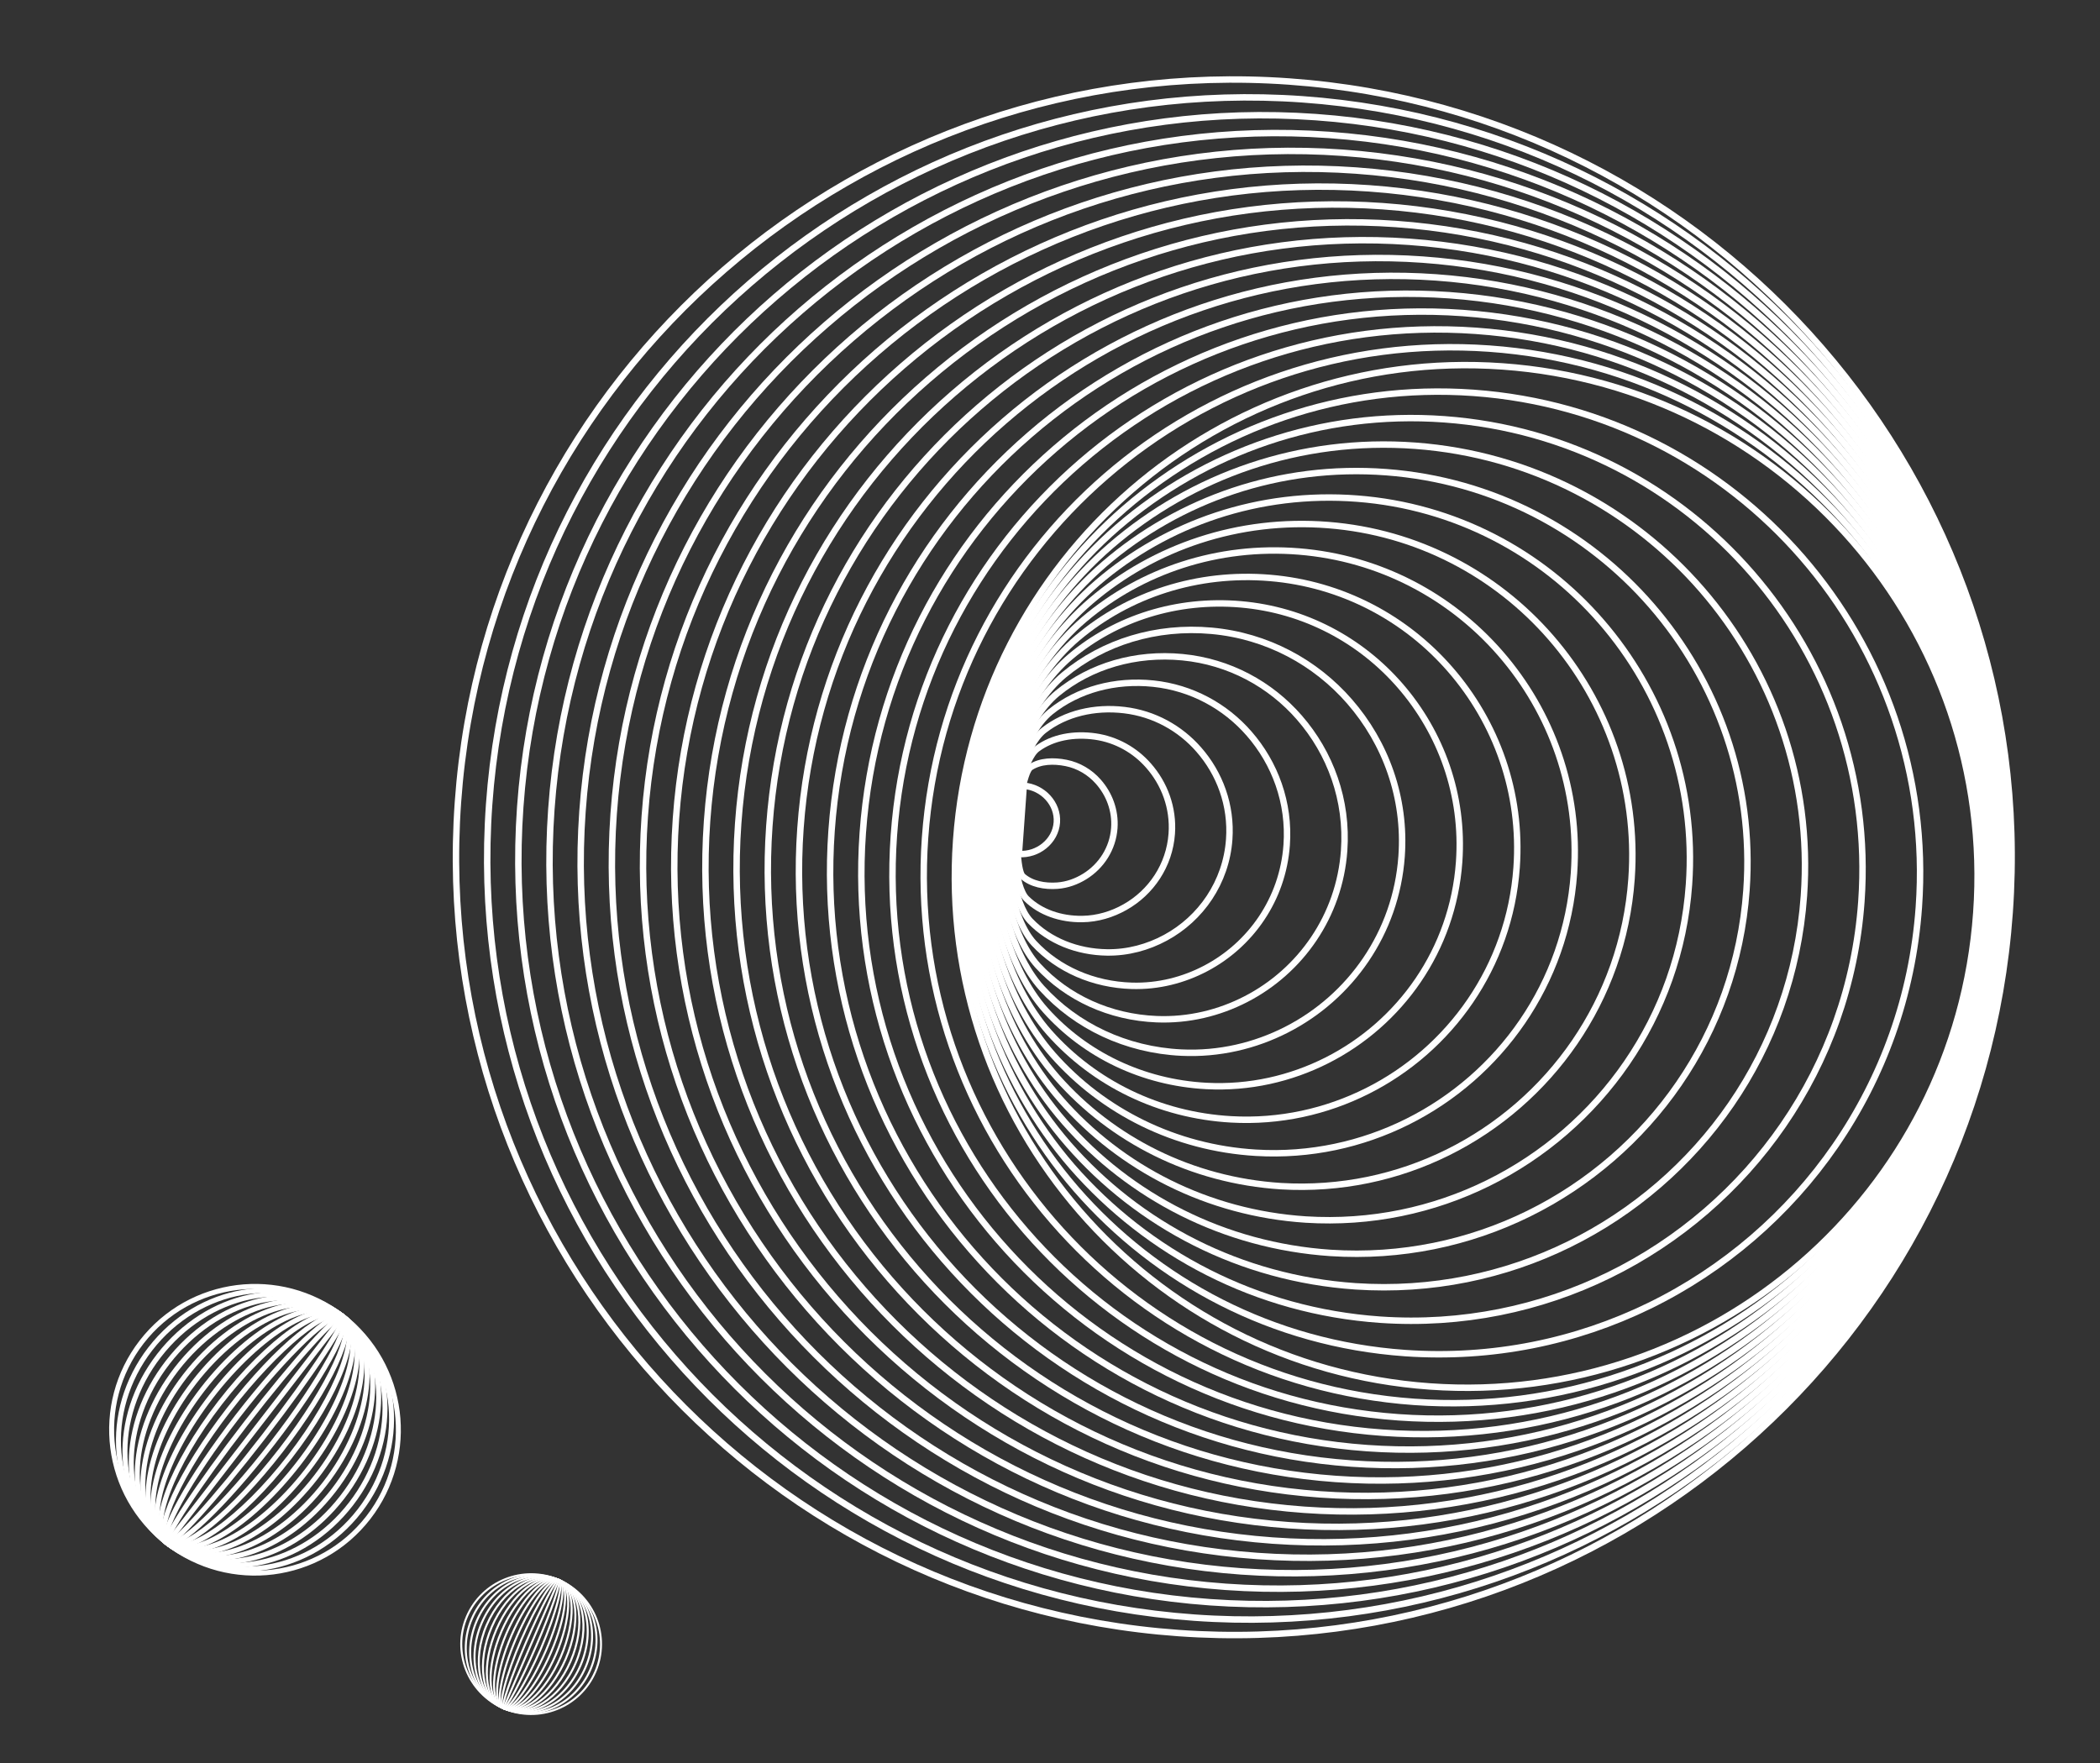 <svg width="212" height="178" viewBox="0 0 212 178" fill="none" xmlns="http://www.w3.org/2000/svg">
<rect x="0" y="0" width="212" height="178" fill="#333333" stroke="none"/>
<g clip-path="url(#clip0_3012_8859)">
<g clip-path="url(#clip1_3012_8859)">
<path d="M130.136 8.229C86.88 5.147 49.314 37.715 46.232 80.971C43.149 124.228 75.717 161.793 118.974 164.876C162.23 167.958 199.796 135.391 202.878 92.134C205.961 48.877 173.393 11.312 130.136 8.229Z" stroke="white" stroke-width="0.65"/>
<path d="M120.565 163.319C162.895 166.336 199.656 134.466 202.673 92.135C204.181 70.97 196.968 51.197 184.086 36.338C171.204 21.48 152.654 11.535 131.488 10.027C110.323 8.519 90.55 15.732 75.692 28.614C60.833 41.496 50.889 60.046 49.38 81.211C47.872 102.377 55.086 122.149 67.967 137.008C80.849 151.867 99.399 161.811 120.565 163.319Z" stroke="white" stroke-width="0.65"/>
<path d="M122.148 161.763C163.552 164.714 199.509 133.541 202.46 92.136C203.935 71.434 196.879 52.094 184.279 37.56C171.679 23.027 153.535 13.3 132.833 11.825C112.13 10.349 92.79 17.405 78.257 30.005C63.723 42.605 53.996 60.749 52.521 81.451C51.046 102.154 58.101 121.494 70.701 136.028C83.301 150.561 101.446 160.288 122.148 161.763Z" stroke="white" stroke-width="0.65"/>
<path d="M123.731 160.207C164.209 163.091 199.362 132.616 202.246 92.137C203.689 71.898 196.791 52.99 184.473 38.782C172.154 24.573 154.416 15.064 134.177 13.622C113.938 12.18 95.03 19.078 80.821 31.396C66.613 43.714 57.104 61.452 55.661 81.692C54.219 101.931 61.117 120.838 73.435 135.047C85.753 149.255 103.492 158.765 123.731 160.207Z" stroke="white" stroke-width="0.65"/>
<path d="M125.314 158.651C164.866 161.469 199.215 131.691 202.033 92.138C203.442 72.362 196.702 53.887 184.666 40.004C172.63 26.12 155.297 16.829 135.521 15.42C115.745 14.01 97.27 20.75 83.386 32.787C69.503 44.823 60.211 62.156 58.802 81.932C57.393 101.708 64.133 120.183 76.169 134.066C88.206 147.95 105.538 157.241 125.314 158.651Z" stroke="white" stroke-width="0.65"/>
<path d="M126.905 157.094C165.531 159.847 199.075 130.766 201.828 92.139C203.204 72.826 196.622 54.784 184.867 41.226C173.113 27.667 156.186 18.593 136.873 17.217C117.56 15.841 99.517 22.423 85.959 34.178C72.401 45.932 63.327 62.859 61.95 82.172C60.574 101.485 67.156 119.527 78.911 133.086C90.665 146.644 107.592 155.718 126.905 157.094Z" stroke="white" stroke-width="0.65"/>
<path d="M128.488 155.538C166.188 158.224 198.928 129.841 201.614 92.141C202.958 73.291 196.533 55.681 185.061 42.448C173.588 29.214 157.067 20.358 138.217 19.015C119.367 17.671 101.757 24.096 88.524 35.568C75.291 47.041 66.434 63.562 65.091 82.412C63.748 101.262 70.172 118.872 81.645 132.105C93.117 145.338 109.638 154.195 128.488 155.538Z" stroke="white" stroke-width="0.65"/>
<path d="M130.079 153.986C166.853 156.606 198.788 128.919 201.409 92.146C202.719 73.759 196.453 56.582 185.262 43.673C174.071 30.765 157.956 22.126 139.569 20.816C121.182 19.506 104.005 25.772 91.097 36.963C78.189 48.154 69.55 64.269 68.239 82.656C66.929 101.043 73.196 118.22 84.386 131.128C95.577 144.036 111.692 152.675 130.079 153.986Z" stroke="white" stroke-width="0.65"/>
<path d="M131.662 152.429C167.51 154.984 198.641 127.994 201.196 92.147C202.473 74.223 196.364 57.478 185.455 44.895C174.546 32.312 158.837 23.891 140.913 22.614C122.989 21.336 106.245 27.445 93.662 38.354C81.079 49.263 72.657 64.972 71.38 82.896C70.103 100.82 76.211 117.565 87.12 130.148C98.029 142.731 113.739 151.152 131.662 152.429Z" stroke="white" stroke-width="0.65"/>
<path d="M133.246 150.873C168.167 153.362 198.494 127.069 200.982 92.148C202.227 74.687 196.276 58.375 185.649 46.117C175.022 33.859 159.718 25.655 142.257 24.411C124.797 23.167 108.485 29.118 96.227 39.745C83.969 50.372 75.765 65.675 74.521 83.136C73.276 100.597 79.227 116.909 89.854 129.167C100.482 141.425 115.785 149.629 133.246 150.873Z" stroke="white" stroke-width="0.65"/>
<path d="M134.837 149.317C168.832 151.739 198.354 126.144 200.777 92.149C201.988 75.151 196.195 59.272 185.85 47.339C175.505 35.406 160.607 27.42 143.609 26.209C126.612 24.997 110.732 30.791 98.799 41.136C86.867 51.481 78.88 66.379 77.669 83.376C76.458 100.374 82.251 116.254 92.596 128.186C102.941 140.119 117.839 148.105 134.837 149.317Z" stroke="white" stroke-width="0.65"/>
<path d="M136.42 147.76C169.489 150.117 198.207 125.219 200.564 92.15C201.742 75.616 196.107 60.169 186.043 48.561C175.98 36.953 161.488 29.184 144.953 28.006C128.419 26.828 112.972 32.463 101.364 42.527C89.756 52.59 81.988 67.082 80.809 83.617C79.631 100.151 85.266 115.598 95.33 127.206C105.393 138.813 119.885 146.582 136.42 147.76Z" stroke="white" stroke-width="0.65"/>
<path d="M138.003 146.204C170.146 148.495 198.06 124.294 200.35 92.151C201.496 76.08 196.018 61.066 186.237 49.783C176.455 38.5 162.369 30.949 146.298 29.804C130.226 28.659 115.212 34.136 103.929 43.918C92.647 53.699 85.095 67.785 83.95 83.857C82.805 99.928 88.282 114.942 98.064 126.225C107.845 137.508 121.931 145.059 138.003 146.204Z" stroke="white" stroke-width="0.65"/>
<path d="M139.594 144.648C170.811 146.872 197.921 123.369 200.145 92.153C201.257 76.544 195.938 61.962 186.438 51.005C176.938 40.047 163.258 32.714 147.65 31.601C132.041 30.489 117.46 35.809 106.502 45.309C95.544 54.808 88.211 68.488 87.099 84.097C85.986 99.705 91.306 114.287 100.806 125.244C110.305 136.202 123.985 143.536 139.594 144.648Z" stroke="white" stroke-width="0.65"/>
<path d="M141.177 143.092C171.468 145.25 197.773 122.444 199.932 92.154C201.011 77.008 195.849 62.859 186.631 52.227C177.413 41.594 164.139 34.478 148.994 33.399C133.848 32.32 119.699 37.481 109.067 46.699C98.434 55.917 91.318 69.192 90.239 84.337C89.16 99.482 94.322 113.631 103.54 124.264C112.758 134.896 126.032 142.012 141.177 143.092Z" stroke="white" stroke-width="0.65"/>
<path d="M142.768 141.535C172.133 143.628 197.634 121.519 199.726 92.155C200.773 77.472 195.769 63.756 186.833 53.449C177.896 43.141 165.028 36.243 150.346 35.196C135.663 34.15 121.947 39.154 111.64 48.09C101.332 57.026 94.434 69.895 93.387 84.577C92.341 99.259 97.345 112.976 106.281 123.283C115.217 133.591 128.086 140.489 142.768 141.535Z" stroke="white" stroke-width="0.65"/>
<path d="M199.513 92.156C200.526 77.937 195.68 64.653 187.026 54.67C178.372 44.688 165.909 38.007 151.69 36.994C137.471 35.981 124.187 40.827 114.204 49.481C104.222 58.135 97.541 70.598 96.528 84.817C95.515 99.036 100.361 112.32 109.015 122.303C117.669 132.285 130.132 138.966 144.351 139.979C172.79 142.006 197.487 120.594 199.513 92.156Z" stroke="white" stroke-width="0.65"/>
<path d="M141.844 136.609C128.487 135.668 116.774 129.408 108.631 120.048C100.517 110.689 95.989 98.02 96.939 84.69C97.889 71.359 104.168 59.461 113.526 51.347C122.914 43.236 135.396 38.701 148.753 39.663C162.109 40.626 173.816 46.907 181.949 56.286C190.1 65.687 194.666 78.196 193.712 91.586C192.435 109.512 181.586 124.472 166.52 131.828C159.104 135.448 150.666 137.226 141.844 136.609Z" stroke="white" stroke-width="0.65"/>
<path d="M139.338 133.238C126.841 132.37 115.878 126.532 108.246 117.793C100.673 109.058 96.464 97.004 97.35 84.563C98.237 72.121 104.113 60.786 112.848 53.213C121.642 45.645 133.322 41.421 145.816 42.333C158.309 43.245 169.26 49.126 176.871 57.902C184.521 66.721 188.806 78.455 187.911 91.016C186.714 107.811 176.557 121.829 162.448 128.732C155.503 132.131 147.6 133.805 139.338 133.238Z" stroke="white" stroke-width="0.65"/>
<path d="M136.831 129.868C125.196 129.071 114.958 123.676 107.861 115.538C100.806 107.448 96.938 95.989 97.761 84.435C98.585 72.882 104.038 62.087 112.17 55.079C120.349 48.03 131.248 44.141 142.879 45.002C154.509 45.864 164.705 51.345 171.794 59.518C178.941 67.754 182.946 78.715 182.11 90.446C180.994 106.109 171.527 119.185 158.376 125.637C151.902 128.813 144.535 130.384 136.831 129.868Z" stroke="white" stroke-width="0.65"/>
<path d="M134.324 126.497C123.55 125.773 114.055 120.806 107.477 113.283C100.955 105.824 97.413 94.972 98.173 84.308C98.933 73.644 103.977 63.404 111.491 56.945C119.07 50.431 129.174 46.861 139.941 47.672C150.709 48.483 160.149 53.563 166.716 61.134C173.361 68.788 177.085 78.974 176.309 89.876C175.273 104.407 166.498 116.542 154.304 122.541C148.301 125.495 141.469 126.962 134.324 126.497Z" stroke="white" stroke-width="0.65"/>
<path d="M131.818 123.126C121.905 122.475 113.151 117.936 107.092 111.028C101.103 104.199 97.887 93.956 98.584 84.18C99.281 74.405 103.916 64.721 110.813 58.811C117.79 52.831 127.1 49.58 137.004 50.341C146.909 51.101 155.593 55.782 161.639 62.749C167.781 69.822 171.225 79.233 170.507 89.306C169.553 102.705 161.468 113.898 150.232 119.445C144.7 122.177 138.404 123.541 131.818 123.126Z" stroke="white" stroke-width="0.65"/>
<path d="M129.311 119.756C120.26 119.176 112.248 115.067 106.708 108.773C101.252 102.575 98.362 92.94 98.995 84.053C99.628 75.166 103.855 66.038 110.135 60.677C116.511 55.232 125.025 52.3 134.067 53.01C143.109 53.72 151.037 58.001 156.562 64.365C162.201 70.855 165.365 79.492 164.706 88.736C163.832 101.004 156.439 111.254 146.16 116.35C141.099 118.859 135.338 120.119 129.311 119.756Z" stroke="white" stroke-width="0.65"/>
<path d="M126.797 116.384C118.605 115.896 111.336 112.196 106.315 106.517C101.393 100.95 98.829 91.923 99.399 83.925C99.969 75.926 103.787 67.355 109.449 62.541C115.225 57.632 122.943 55.019 131.122 55.678C139.302 56.338 146.474 60.218 151.477 65.98C156.614 71.888 159.497 79.75 158.897 88.165C158.104 99.301 151.402 108.609 142.081 113.253C137.49 115.54 132.264 116.71 126.797 116.384Z" stroke="white" stroke-width="0.65"/>
<path d="M124.298 113.013C116.968 112.6 110.441 109.326 105.938 104.261C101.55 99.324 99.311 90.906 99.818 83.796C100.324 76.687 103.734 68.671 108.779 64.406C113.953 60.032 120.877 57.738 128.193 58.347C135.509 58.956 141.926 62.436 146.407 67.595C151.042 72.921 153.645 80.009 153.104 87.594C152.391 97.598 146.38 105.965 138.017 110.156C133.897 112.222 129.206 113.289 124.298 113.013Z" stroke="white" stroke-width="0.65"/>
<path d="M121.791 109.641C115.322 109.302 109.538 106.455 105.554 102.005C101.699 97.698 99.785 89.889 100.229 83.668C100.672 77.447 103.674 69.988 108.1 66.271C112.675 62.431 118.803 60.457 125.256 61.015C131.709 61.573 137.371 64.654 141.33 69.209C145.462 73.954 147.785 80.267 147.303 87.022C146.671 95.895 141.351 103.32 133.945 107.06C130.296 108.903 126.141 109.868 121.791 109.641Z" stroke="white" stroke-width="0.65"/>
<path d="M119.277 106.273C113.669 106.009 108.627 103.588 105.162 99.752C101.841 96.076 100.252 88.875 100.632 83.543C101.012 78.21 103.606 71.308 107.414 68.139C111.388 64.833 116.721 63.179 122.311 63.686C127.902 64.194 132.807 66.874 136.245 70.827C139.874 74.99 141.917 80.528 141.494 86.455C140.943 94.196 136.314 100.678 129.865 103.966C126.687 105.587 123.067 106.451 119.277 106.273Z" stroke="white" stroke-width="0.65"/>
<path d="M116.77 102.899C112.024 102.71 107.724 100.717 104.777 97.495C101.991 94.448 100.727 87.856 101.044 83.413C101.36 78.969 103.546 72.623 106.736 70.003C110.11 67.231 114.647 65.896 119.374 66.353C124.102 66.811 128.252 69.091 131.167 72.441C134.295 76.021 136.057 80.785 135.693 85.882C135.222 92.492 131.284 98.032 125.793 100.868C123.087 102.267 120.002 103.028 116.77 102.899Z" stroke="white" stroke-width="0.65"/>
<path d="M114.264 99.529C110.379 99.413 106.822 97.849 104.393 95.24C102.142 92.822 101.202 86.84 101.455 83.285C101.709 79.731 103.488 73.942 106.058 71.868C108.833 69.63 112.573 68.616 116.438 69.022C120.302 69.429 123.696 71.309 126.09 74.056C128.715 77.055 130.197 81.044 129.893 85.312C129.502 90.79 126.255 95.388 121.722 97.772C119.486 98.949 116.937 99.608 114.264 99.529Z" stroke="white" stroke-width="0.65"/>
<path d="M111.758 96.159C108.735 96.117 105.921 94.982 104.009 92.986C102.295 91.197 101.677 85.825 101.867 83.159C102.057 80.493 103.431 75.263 105.381 73.735C107.557 72.03 110.499 71.336 113.501 71.693C116.503 72.049 119.141 73.529 121.013 75.673C123.136 78.089 124.337 81.304 124.092 84.743C123.782 89.089 121.226 92.746 117.65 94.678C115.885 95.632 113.872 96.189 111.758 96.159Z" stroke="white" stroke-width="0.65"/>
<path d="M109.252 92.787C107.091 92.816 105.023 92.115 103.625 90.729C102.453 89.566 102.152 84.807 102.279 83.03C102.406 81.252 103.378 76.584 104.703 75.599C106.283 74.425 108.426 74.055 110.565 74.36C112.704 74.666 114.586 75.746 115.937 77.287C117.557 79.121 118.478 81.561 118.292 84.171C118.063 87.385 116.198 90.1 113.579 91.58C112.285 92.313 110.808 92.766 109.252 92.787Z" stroke="white" stroke-width="0.65"/>
<path d="M106.748 89.417C105.45 89.513 104.133 89.257 103.243 88.475C102.623 87.929 102.63 83.792 102.693 82.903C102.756 82.015 103.337 77.918 104.028 77.466C105.019 76.818 106.354 76.775 107.63 77.03C108.906 77.286 110.031 77.968 110.862 78.904C111.977 80.158 112.62 81.821 112.493 83.602C112.345 85.684 111.171 87.457 109.51 88.486C108.687 88.996 107.746 89.343 106.748 89.417Z" stroke="white" stroke-width="0.65"/>
<path d="M103.348 79.333C103.824 79.367 104.279 79.496 104.692 79.701C105.105 79.905 105.476 80.185 105.783 80.52C106.398 81.191 106.759 82.082 106.691 83.033C106.623 83.984 106.14 84.815 105.436 85.391C105.085 85.679 104.678 85.903 104.24 86.047C103.802 86.191 103.333 86.255 102.857 86.221L103.348 79.333Z" stroke="white" stroke-width="0.65"/>
</g>
<g clip-path="url(#clip2_3012_8859)">
<path d="M16.884 155.797C10.563 150.905 9.405 141.814 14.297 135.493C19.19 129.171 28.281 128.013 34.602 132.906" stroke="white" stroke-width="0.5" stroke-miterlimit="10"/>
<path d="M16.886 155.799C11.051 151.283 10.287 142.497 15.18 136.176C20.073 129.855 28.769 128.392 34.604 132.908" stroke="white" stroke-width="0.5" stroke-miterlimit="10"/>
<path d="M16.881 155.798C11.532 151.658 11.162 143.177 16.055 136.856C20.948 130.535 29.25 128.766 34.599 132.906" stroke="white" stroke-width="0.5" stroke-miterlimit="10"/>
<path d="M16.883 155.796C12.021 152.032 12.045 143.857 16.938 137.536C21.831 131.214 29.739 129.141 34.601 132.904" stroke="white" stroke-width="0.5" stroke-miterlimit="10"/>
<path d="M16.886 155.798C12.509 152.411 12.928 144.54 17.821 138.219C22.713 131.898 30.227 129.519 34.604 132.907" stroke="white" stroke-width="0.5" stroke-miterlimit="10"/>
<path d="M16.88 155.796C12.99 152.785 13.803 145.22 18.696 138.899C23.588 132.578 30.708 129.894 34.598 132.905" stroke="white" stroke-width="0.5" stroke-miterlimit="10"/>
<path d="M16.883 155.798C13.479 153.164 14.686 145.904 19.579 139.582C24.471 133.261 31.197 130.272 34.601 132.907" stroke="white" stroke-width="0.5" stroke-miterlimit="10"/>
<path d="M16.885 155.797C13.967 153.538 15.569 146.583 20.461 140.262C25.354 133.941 31.685 130.647 34.603 132.905" stroke="white" stroke-width="0.5" stroke-miterlimit="10"/>
<path d="M16.887 155.799C14.456 153.917 16.451 147.267 21.344 140.946C26.237 134.624 32.174 131.025 34.605 132.907" stroke="white" stroke-width="0.5" stroke-miterlimit="10"/>
<path d="M16.882 155.797C14.937 154.291 17.326 147.947 22.219 141.625C27.112 135.304 32.655 131.4 34.6 132.906" stroke="white" stroke-width="0.5" stroke-miterlimit="10"/>
<path d="M16.884 155.799C15.426 154.67 18.209 148.63 23.102 142.309C27.995 135.988 33.144 131.779 34.602 132.908" stroke="white" stroke-width="0.5" stroke-miterlimit="10"/>
<path d="M16.887 155.797C15.914 155.045 19.092 149.31 23.985 142.989C28.878 136.667 33.632 132.153 34.605 132.906" stroke="white" stroke-width="0.5" stroke-miterlimit="10"/>
<path d="M16.881 155.795C16.395 155.419 19.967 149.99 24.86 143.668C29.753 137.347 34.113 132.528 34.599 132.904" stroke="white" stroke-width="0.5" stroke-miterlimit="10"/>
<path d="M16.884 155.798C16.884 155.798 20.85 150.673 25.743 144.352C30.635 138.031 34.602 132.906 34.602 132.906" stroke="white" stroke-width="0.5" stroke-miterlimit="10"/>
<path d="M16.884 155.798C17.37 156.174 21.73 151.355 26.623 145.033C31.516 138.712 35.088 133.283 34.602 132.906" stroke="white" stroke-width="0.5" stroke-miterlimit="10"/>
<path d="M16.884 155.798C17.856 156.55 22.611 152.036 27.503 145.715C32.396 139.394 35.574 133.659 34.602 132.906" stroke="white" stroke-width="0.5" stroke-miterlimit="10"/>
<path d="M16.884 155.798C18.342 156.927 23.491 152.718 28.384 146.396C33.277 140.075 36.06 134.035 34.602 132.906" stroke="white" stroke-width="0.5" stroke-miterlimit="10"/>
<path d="M16.884 155.798C18.829 157.303 24.372 153.399 29.264 147.078C34.157 140.756 36.547 134.412 34.602 132.906" stroke="white" stroke-width="0.5" stroke-miterlimit="10"/>
<path d="M16.884 155.798C19.315 157.679 25.252 154.081 30.145 147.759C35.038 141.438 37.033 134.788 34.602 132.906" stroke="white" stroke-width="0.5" stroke-miterlimit="10"/>
<path d="M16.884 155.798C19.801 158.056 26.133 154.762 31.025 148.441C35.918 142.119 37.519 135.164 34.602 132.906" stroke="white" stroke-width="0.5" stroke-miterlimit="10"/>
<path d="M16.884 155.798C20.287 158.432 27.013 155.443 31.906 149.122C36.798 142.801 38.005 135.541 34.602 132.906" stroke="white" stroke-width="0.5" stroke-miterlimit="10"/>
<path d="M16.884 155.798C20.774 158.809 27.893 156.125 32.786 149.804C37.679 143.482 38.492 135.917 34.602 132.906" stroke="white" stroke-width="0.5" stroke-miterlimit="10"/>
<path d="M16.884 155.798C21.26 159.185 28.774 156.806 33.667 150.485C38.559 144.164 38.978 136.293 34.602 132.906" stroke="white" stroke-width="0.5" stroke-miterlimit="10"/>
<path d="M16.884 155.798C21.746 159.561 29.654 157.488 34.547 151.167C39.44 144.845 39.464 136.67 34.602 132.906" stroke="white" stroke-width="0.5" stroke-miterlimit="10"/>
<path d="M16.884 155.798C22.232 159.938 30.535 158.169 35.427 151.848C40.32 145.527 39.95 137.046 34.602 132.906" stroke="white" stroke-width="0.5" stroke-miterlimit="10"/>
<path d="M16.884 155.798C22.719 160.314 31.415 158.851 36.308 152.529C41.2 146.208 40.437 137.423 34.602 132.906" stroke="white" stroke-width="0.5" stroke-miterlimit="10"/>
<path d="M16.884 155.798C23.205 160.69 32.296 159.532 37.188 153.211C42.081 146.89 40.923 137.799 34.602 132.906" stroke="white" stroke-width="0.5" stroke-miterlimit="10"/>
</g>
<g clip-path="url(#clip3_3012_8859)">
<path d="M50.825 172.469C47.248 170.925 45.599 166.774 47.142 163.196C48.686 159.619 52.838 157.97 56.415 159.514" stroke="white" stroke-width="0.2" stroke-miterlimit="10"/>
<path d="M50.827 172.469C47.525 171.044 46.099 166.989 47.642 163.411C49.186 159.834 53.114 158.089 56.417 159.514" stroke="white" stroke-width="0.2" stroke-miterlimit="10"/>
<path d="M50.821 172.469C47.794 171.162 46.591 167.203 48.135 163.626C49.678 160.049 53.384 158.207 56.411 159.513" stroke="white" stroke-width="0.2" stroke-miterlimit="10"/>
<path d="M50.822 172.468C48.071 171.281 47.091 167.418 48.635 163.841C50.178 160.263 53.66 158.326 56.412 159.513" stroke="white" stroke-width="0.2" stroke-miterlimit="10"/>
<path d="M50.824 172.468C48.347 171.4 47.591 167.633 49.135 164.056C50.678 160.478 53.937 158.444 56.414 159.513" stroke="white" stroke-width="0.2" stroke-miterlimit="10"/>
<path d="M50.826 172.468C48.624 171.518 48.091 167.848 49.635 164.27C51.178 160.693 54.214 158.563 56.416 159.513" stroke="white" stroke-width="0.2" stroke-miterlimit="10"/>
<path d="M50.82 172.468C48.893 171.637 48.583 168.063 50.127 164.485C51.67 160.908 54.483 158.682 56.41 159.513" stroke="white" stroke-width="0.2" stroke-miterlimit="10"/>
<path d="M50.822 172.468C49.17 171.755 49.083 168.278 50.627 164.7C52.17 161.123 54.76 158.8 56.411 159.513" stroke="white" stroke-width="0.2" stroke-miterlimit="10"/>
<path d="M50.823 172.468C49.447 171.874 49.583 168.492 51.127 164.915C52.67 161.338 55.037 158.919 56.413 159.513" stroke="white" stroke-width="0.2" stroke-miterlimit="10"/>
<path d="M50.825 172.471C49.724 171.996 50.083 168.711 51.627 165.134C53.17 161.556 55.314 159.041 56.415 159.516" stroke="white" stroke-width="0.2" stroke-miterlimit="10"/>
<path d="M50.827 172.471C50.001 172.115 50.583 168.926 52.127 165.349C53.67 161.771 55.591 159.16 56.417 159.516" stroke="white" stroke-width="0.2" stroke-miterlimit="10"/>
<path d="M50.821 172.471C50.27 172.234 51.075 169.141 52.619 165.563C54.163 161.986 55.86 159.278 56.411 159.516" stroke="white" stroke-width="0.2" stroke-miterlimit="10"/>
<path d="M50.822 172.471C50.547 172.352 51.575 169.356 53.119 165.778C54.663 162.201 56.137 159.397 56.412 159.516" stroke="white" stroke-width="0.2" stroke-miterlimit="10"/>
<path d="M50.824 172.471C50.824 172.471 52.075 169.571 53.619 165.993C55.163 162.416 56.414 159.516 56.414 159.516" stroke="white" stroke-width="0.2" stroke-miterlimit="10"/>
<path d="M50.824 172.471C51.099 172.589 52.574 169.786 54.117 166.208C55.661 162.631 56.689 159.634 56.414 159.516" stroke="white" stroke-width="0.2" stroke-miterlimit="10"/>
<path d="M50.824 172.471C51.374 172.708 53.072 170.001 54.616 166.423C56.159 162.846 56.964 159.753 56.414 159.516" stroke="white" stroke-width="0.2" stroke-miterlimit="10"/>
<path d="M50.824 172.471C51.65 172.827 53.57 170.216 55.114 166.638C56.657 163.061 57.24 159.872 56.414 159.516" stroke="white" stroke-width="0.2" stroke-miterlimit="10"/>
<path d="M50.824 172.471C51.925 172.946 54.069 170.431 55.612 166.853C57.156 163.276 57.515 159.991 56.414 159.516" stroke="white" stroke-width="0.2" stroke-miterlimit="10"/>
<path d="M50.824 172.471C52.2 173.064 54.567 170.646 56.11 167.068C57.654 163.491 57.79 160.109 56.414 159.516" stroke="white" stroke-width="0.2" stroke-miterlimit="10"/>
<path d="M50.824 172.471C52.475 173.183 55.065 170.861 56.609 167.283C58.152 163.706 58.065 160.228 56.414 159.516" stroke="white" stroke-width="0.2" stroke-miterlimit="10"/>
<path d="M50.824 172.471C52.75 173.302 55.563 171.076 57.107 167.498C58.651 163.921 58.34 160.347 56.414 159.516" stroke="white" stroke-width="0.2" stroke-miterlimit="10"/>
<path d="M50.824 172.471C53.026 173.421 56.062 171.291 57.605 167.713C59.149 164.136 58.616 160.466 56.414 159.516" stroke="white" stroke-width="0.2" stroke-miterlimit="10"/>
<path d="M50.824 172.471C53.301 173.539 56.56 171.506 58.103 167.928C59.647 164.351 58.891 160.584 56.414 159.516" stroke="white" stroke-width="0.2" stroke-miterlimit="10"/>
<path d="M50.824 172.471C53.576 173.658 57.058 171.721 58.602 168.143C60.145 164.566 59.166 160.703 56.414 159.516" stroke="white" stroke-width="0.2" stroke-miterlimit="10"/>
<path d="M50.824 172.471C53.851 173.777 57.556 171.936 59.1 168.358C60.644 164.781 59.441 160.822 56.414 159.516" stroke="white" stroke-width="0.2" stroke-miterlimit="10"/>
<path d="M50.824 172.471C54.126 173.896 58.055 172.151 59.598 168.573C61.142 164.996 59.716 160.941 56.414 159.516" stroke="white" stroke-width="0.2" stroke-miterlimit="10"/>
<path d="M50.824 172.471C54.401 174.014 58.553 172.366 60.097 168.788C61.64 165.211 59.992 161.059 56.414 159.516" stroke="white" stroke-width="0.2" stroke-miterlimit="10"/>
</g>
</g>
<defs>
<clipPath id="clip0_3012_8859">
<rect width="210.305" height="177.279" fill="white" transform="translate(0.805)"/>
</clipPath>
<clipPath id="clip1_3012_8859">
<rect width="162" height="162" fill="white" transform="translate(199.594 173.105) rotate(-175.924)"/>
</clipPath>
<clipPath id="clip2_3012_8859">
<rect width="37.145" height="32.997" fill="white" transform="translate(21 120.094) rotate(37.74)"/>
</clipPath>
<clipPath id="clip3_3012_8859">
<rect width="17.174" height="16.854" fill="white" transform="translate(49.672 155) rotate(23.34)"/>
</clipPath>
</defs>
</svg>
